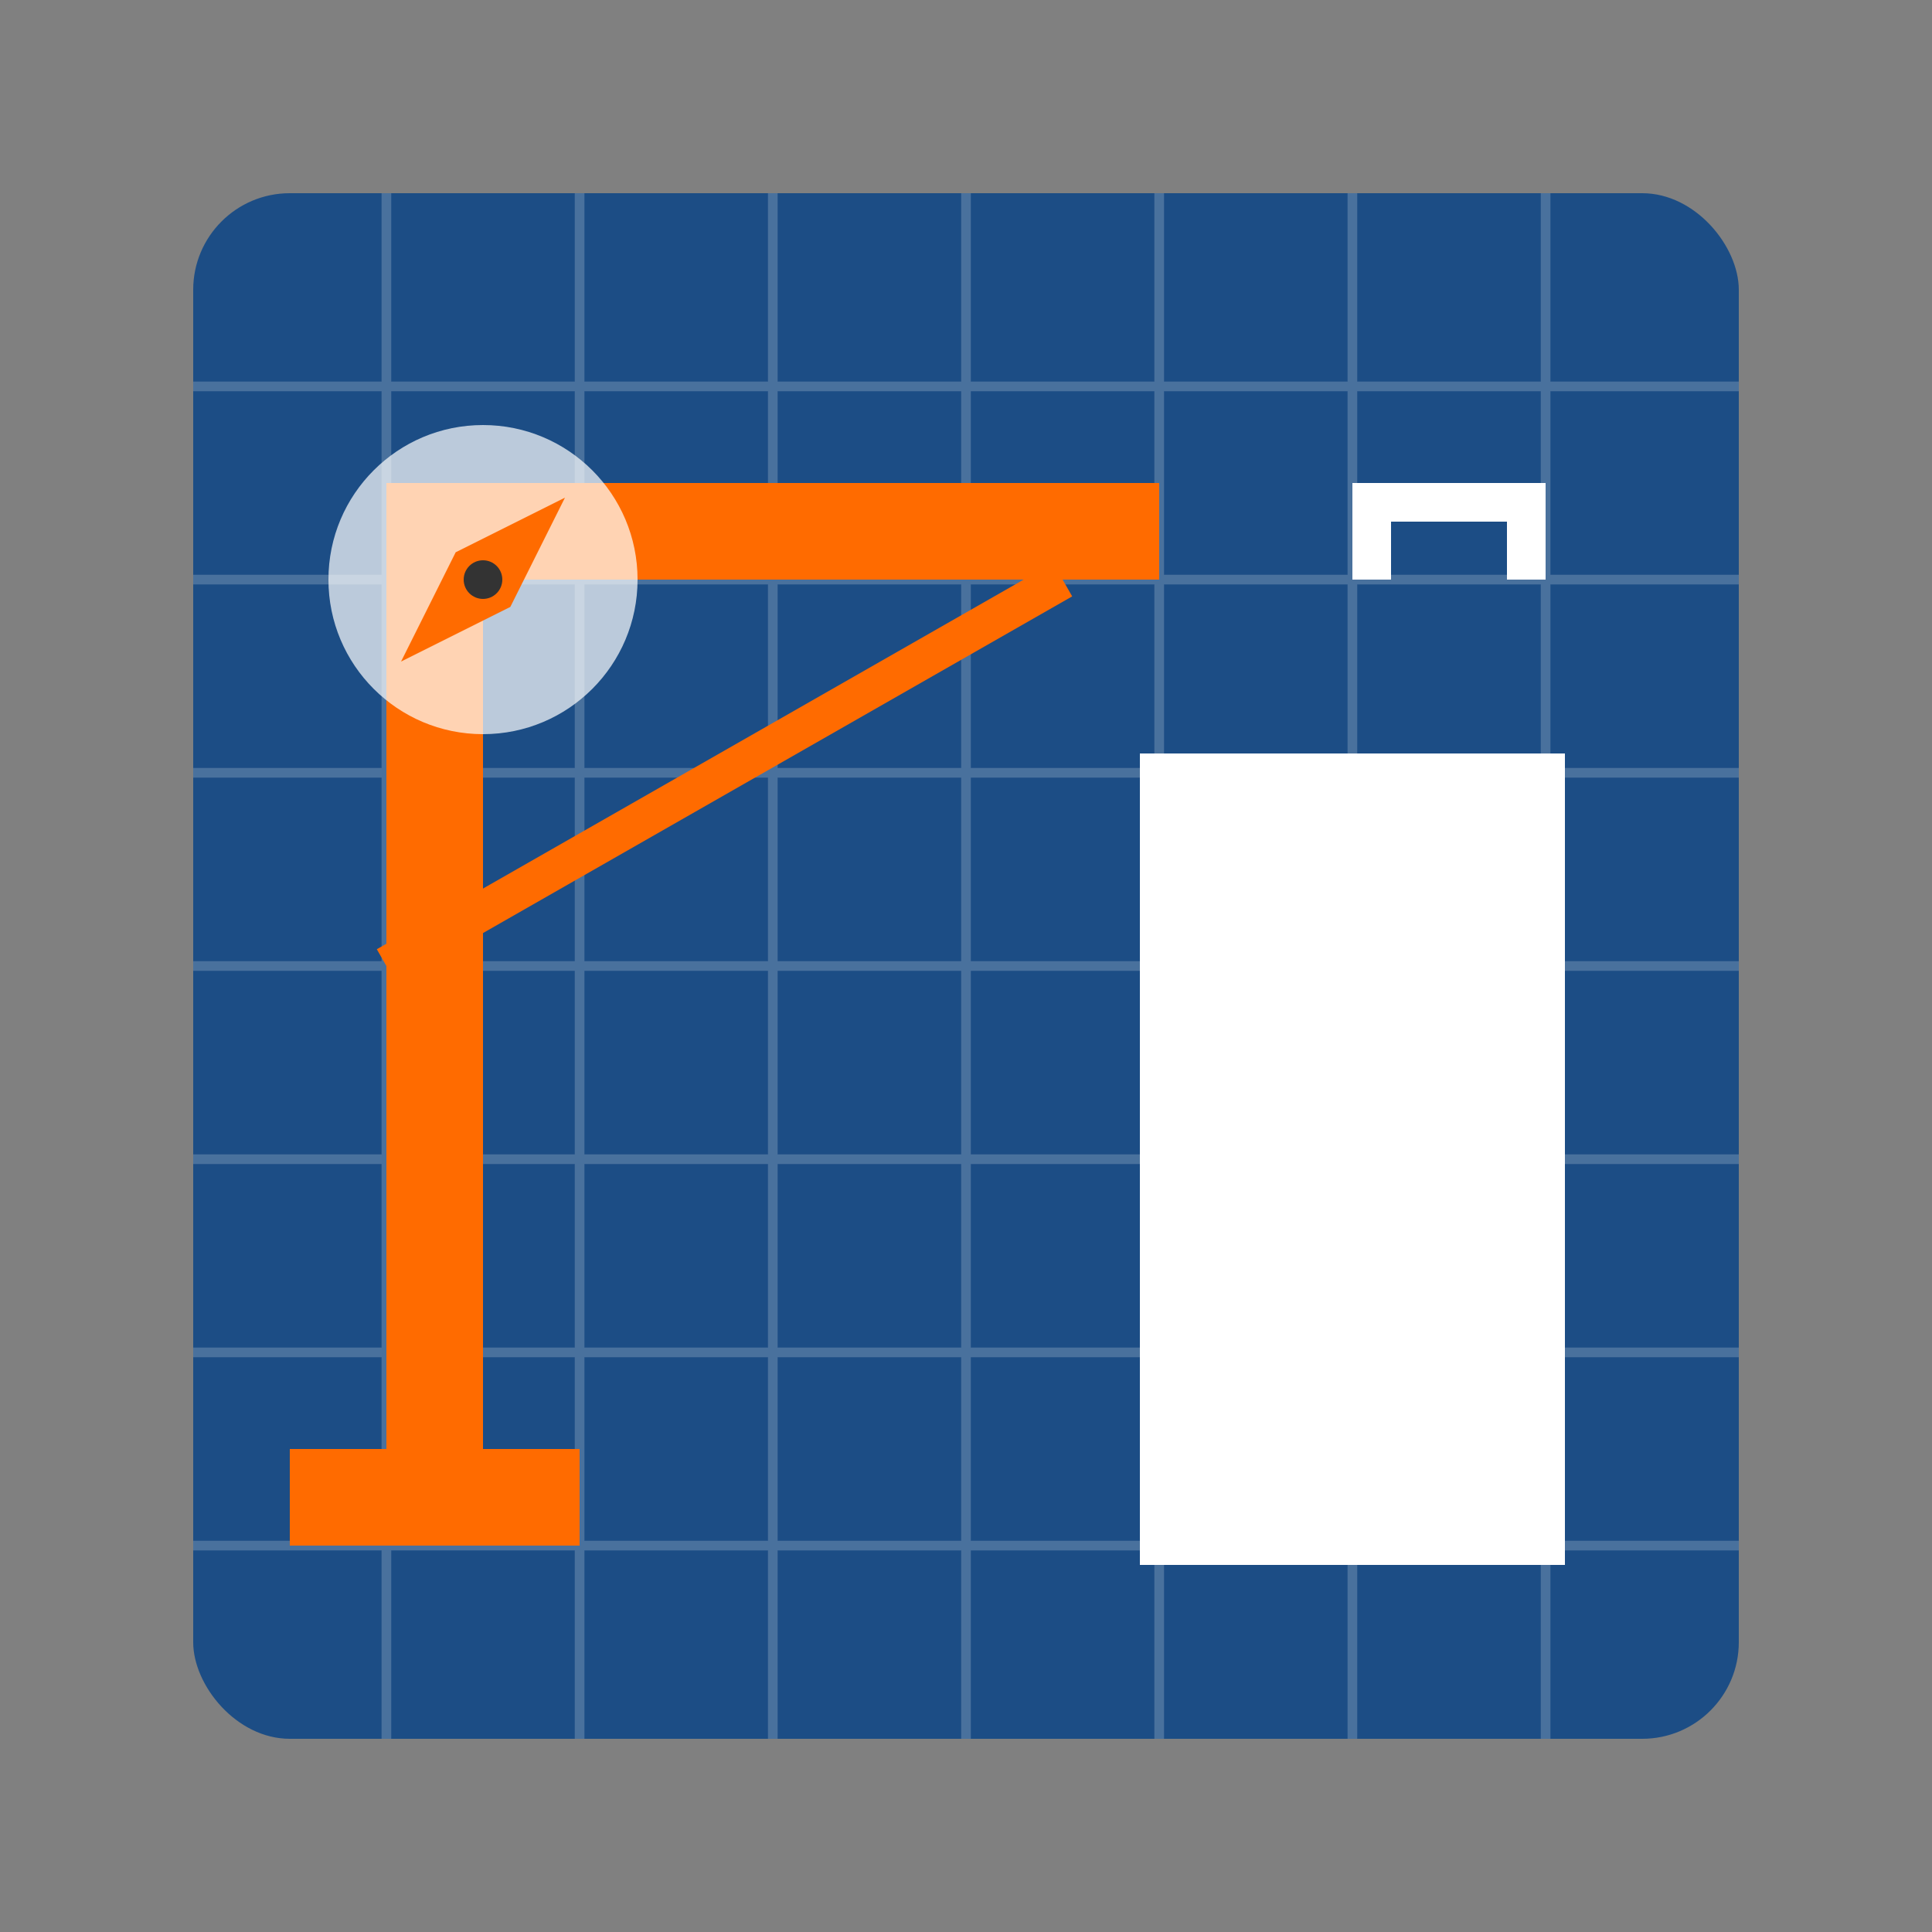 <?xml version="1.0" encoding="UTF-8"?>
<svg width="100" height="100" viewBox="0 0 100 100" xmlns="http://www.w3.org/2000/svg">
  <rect x="0" y="0" width="100" height="100" fill="#808080" stroke="none"/>
  <style>
    .primary { fill: #1c4d85; }
    .secondary { fill: #ff6b00; }
    .light { fill: #ffffff; }
    .dark { fill: #333333; }
  </style>
  
  <!-- Project Planning Elements -->
  <rect class="primary" x="10" y="10" width="80" height="80" rx="5" />
  
  <!-- Blueprint Grid Background -->
  <g stroke="#ffffff" stroke-width="0.5" opacity="0.2">
    <g id="grid-lines">
      <line x1="10" y1="20" x2="90" y2="20" />
      <line x1="10" y1="30" x2="90" y2="30" />
      <line x1="10" y1="40" x2="90" y2="40" />
      <line x1="10" y1="50" x2="90" y2="50" />
      <line x1="10" y1="60" x2="90" y2="60" />
      <line x1="10" y1="70" x2="90" y2="70" />
      <line x1="10" y1="80" x2="90" y2="80" />
      
      <line x1="20" y1="10" x2="20" y2="90" />
      <line x1="30" y1="10" x2="30" y2="90" />
      <line x1="40" y1="10" x2="40" y2="90" />
      <line x1="50" y1="10" x2="50" y2="90" />
      <line x1="60" y1="10" x2="60" y2="90" />
      <line x1="70" y1="10" x2="70" y2="90" />
      <line x1="80" y1="10" x2="80" y2="90" />
    </g>
  </g>
  
  <!-- Project Elements -->
  <g>
    <!-- Crane Symbol -->
    <rect class="secondary" x="20" y="25" width="5" height="50" />
    <rect class="secondary" x="15" y="75" width="15" height="5" />
    <rect class="secondary" x="20" y="25" width="40" height="5" />
    <line x1="55" y1="30" x2="20" y2="50" stroke="#ff6b00" stroke-width="2" />
    
    <!-- Building Outline -->
    <path class="light" d="M60,40 L80,40 L80,80 L60,80 Z" fill="none" stroke="#ffffff" stroke-width="2" />
    
    <!-- Windows -->
    <rect class="light" x="65" y="50" width="5" height="5" opacity="0.8" />
    <rect class="light" x="75" y="50" width="5" height="5" opacity="0.8" />
    <rect class="light" x="65" y="60" width="5" height="5" opacity="0.8" />
    <rect class="light" x="75" y="60" width="5" height="5" opacity="0.8" />
    <rect class="light" x="65" y="70" width="5" height="5" opacity="0.8" />
    <rect class="light" x="75" y="70" width="5" height="5" opacity="0.8" />
  </g>
  
  <!-- Compass Symbol -->
  <g transform="translate(25, 30)">
    <circle class="light" cx="0" cy="0" r="8" opacity="0.7" />
    <path class="secondary" d="M0,-6 L2,0 L0,6 L-2,0 Z" transform="rotate(45)" />
    <circle class="dark" cx="0" cy="0" r="1" />
  </g>
  
  <!-- Measurement Scale -->
  <g transform="translate(70, 25)">
    <rect class="light" x="0" y="0" width="10" height="2" />
    <rect class="light" x="0" y="0" width="2" height="5" />
    <rect class="light" x="8" y="0" width="2" height="5" />
  </g>
</svg>